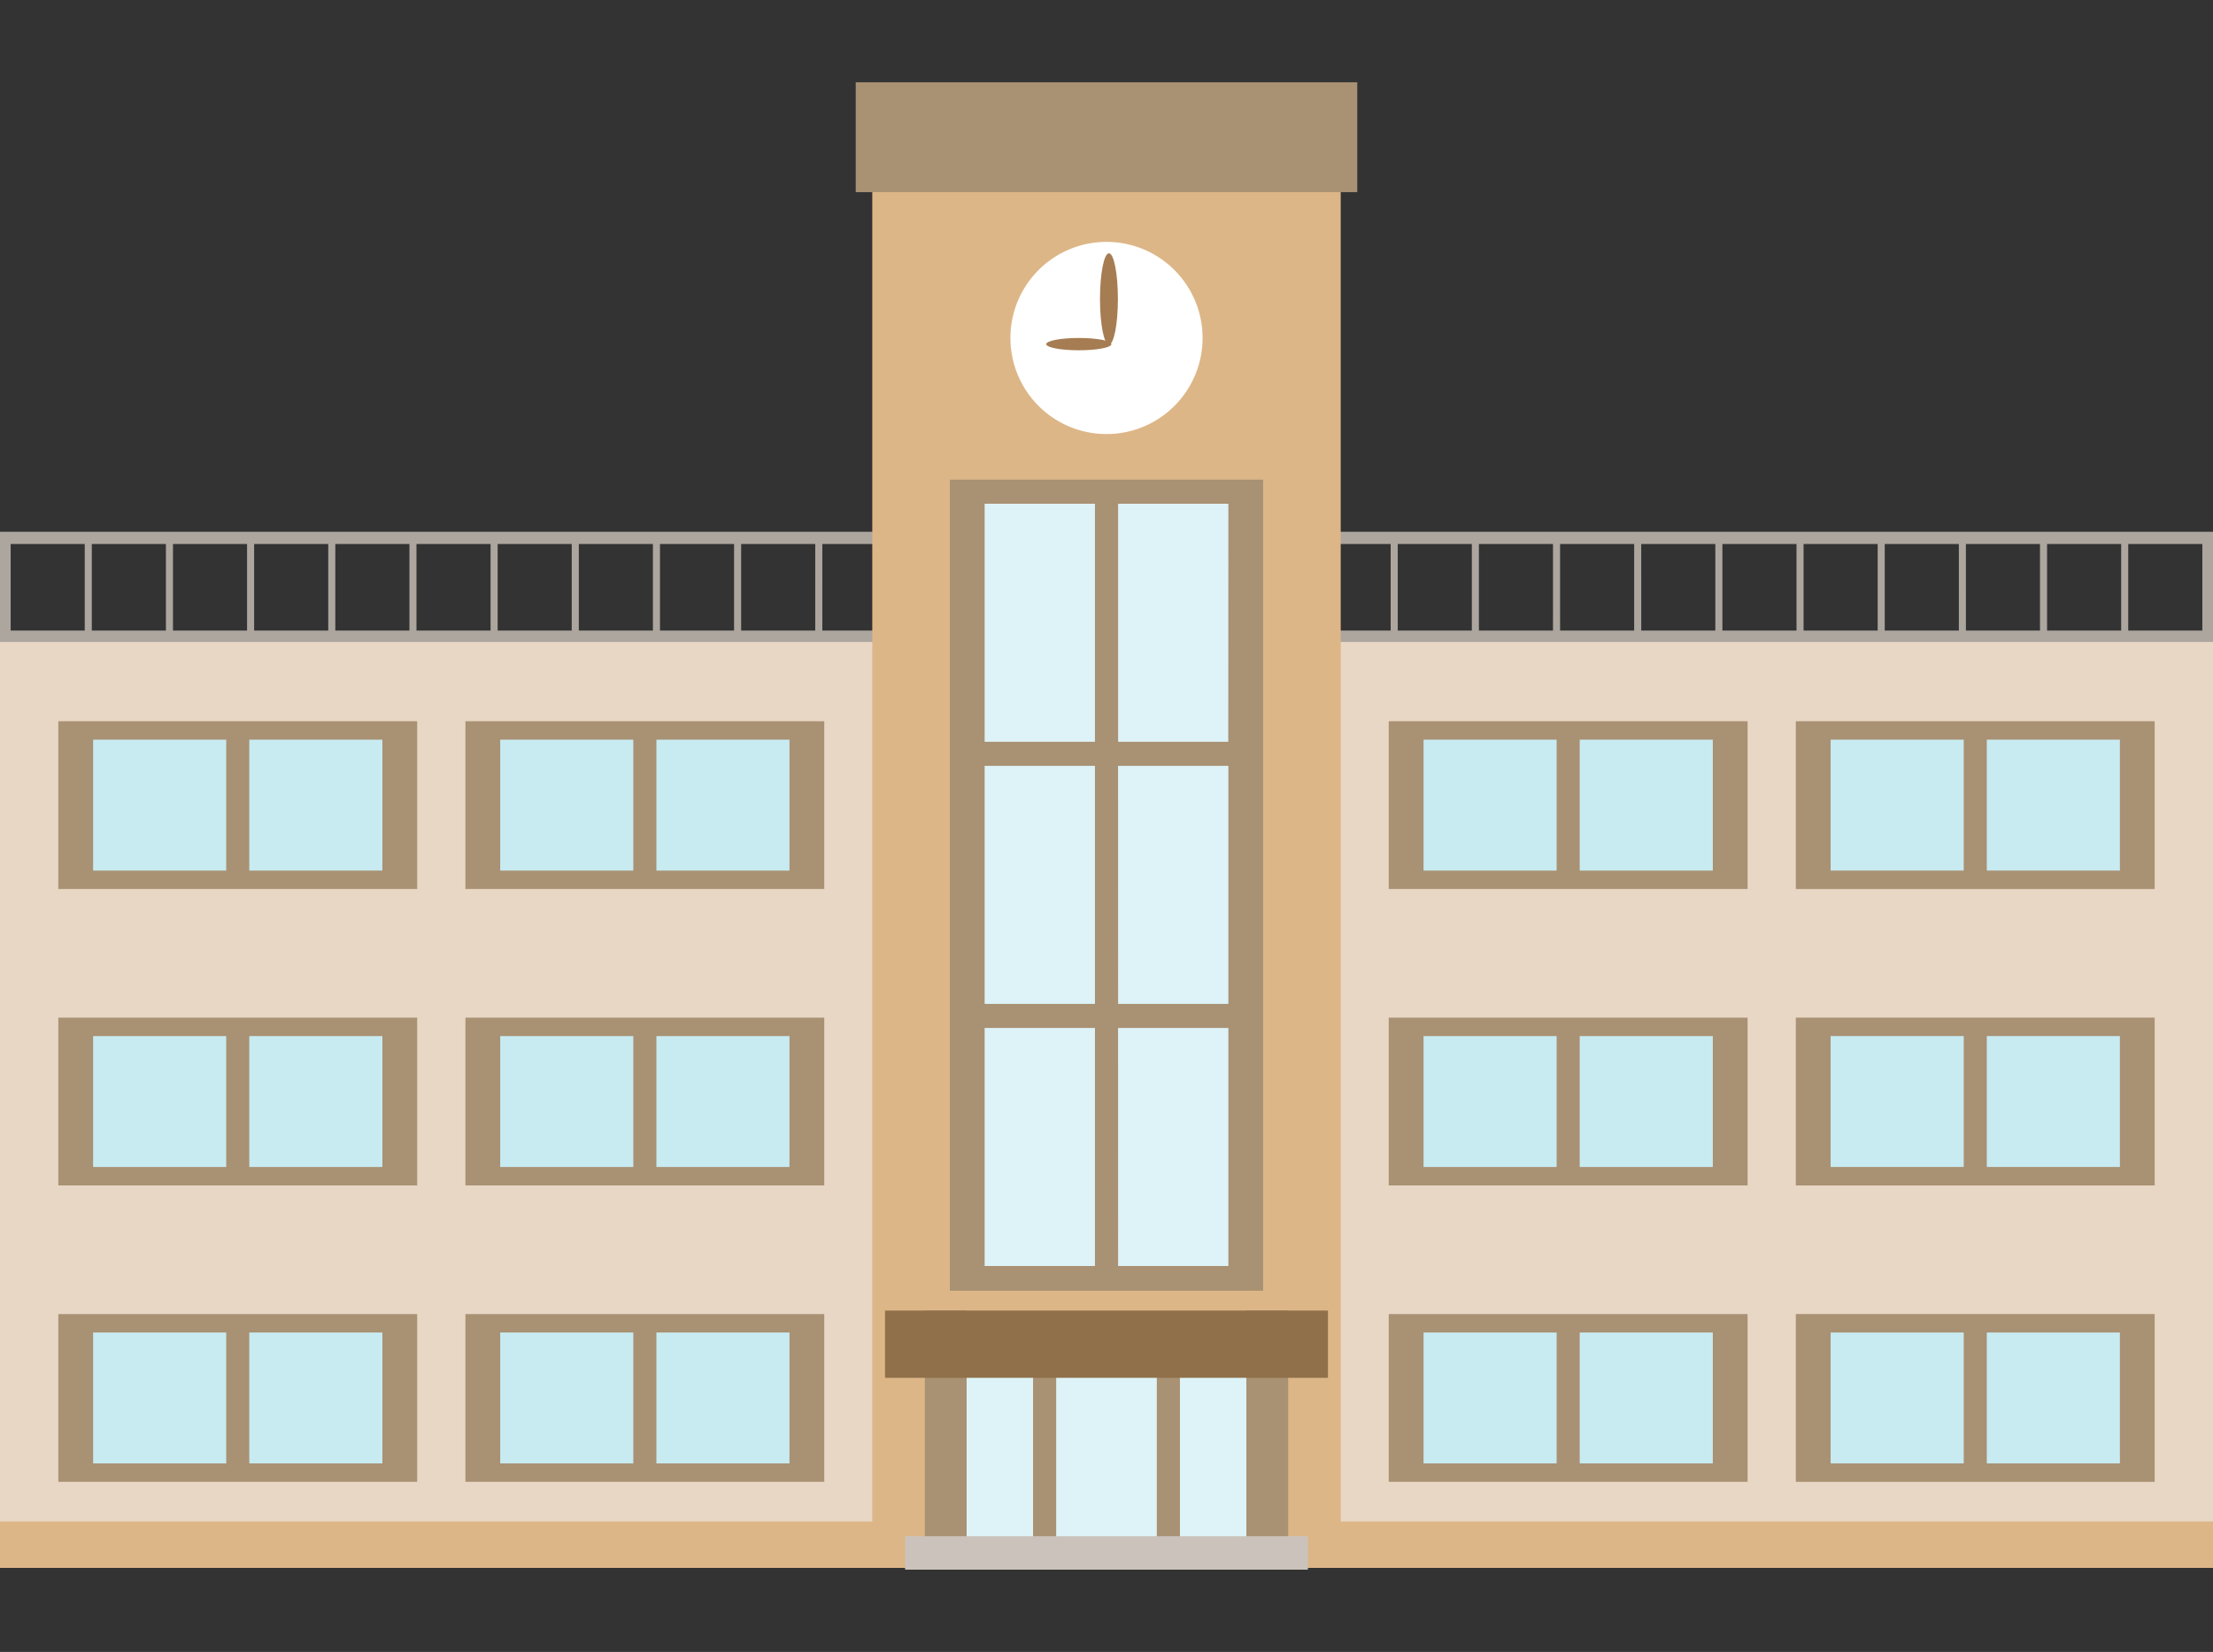 <svg xmlns="http://www.w3.org/2000/svg" xmlns:xlink="http://www.w3.org/1999/xlink" width="138" height="103" viewBox="0 0 138 103"><rect x="0" y="0" width="138" height="103" fill="#333333" stroke="none"/><defs><style>.a{fill:none;}.b{fill:#ada69f;}.c{fill:#e8d7c5;}.d{fill:#c8ebf1;}.e{fill:#a99173;}.f{fill:#ddb687;}.g{fill:#def3f7;}.h{fill:#90704a;}.i{fill:#cbc3bb;}.j{clip-path:url(#a);}.k{fill:#fff;}.l{fill:#a67c52;}</style><clipPath id="a"><rect class="a" y="5.131" width="138" height="92.738"/></clipPath></defs><path class="b" d="M.664,33.918h4.62v5.4H.664Zm5.061,0h4.621v5.4H5.725Zm5.062,0h4.62v5.4h-4.62Zm5.061,0h4.621v5.4H15.848Zm5.062,0h4.621v5.4H20.91Zm5.061,0h4.621v5.4H25.971Zm5.062,0h4.62v5.4h-4.62Zm5.061,0h4.621v5.4H36.094Zm5.062,0h4.62v5.4h-4.62Zm5.061,0h4.621v5.4H46.217Zm5.062,0H55.9v5.4h-4.62ZM0,40.082H56.476V33.157H0Z"/><path class="b" d="M82.1,33.918h4.62v5.4H82.1Zm5.061,0h4.621v5.4H87.162Zm5.062,0h4.62v5.4h-4.62Zm5.061,0h4.621v5.4H97.285Zm5.061,0h4.621v5.4h-4.62Zm5.062,0h4.621v5.4h-4.621Zm5.062,0h4.62v5.4h-4.62Zm5.061,0h4.621v5.4h-4.621Zm5.061,0h4.621v5.4h-4.62Zm5.062,0h4.621v5.4h-4.621Zm5.061,0h4.621v5.4h-4.621Zm-51.19,6.164H138V33.157H81.525Z"/><rect class="c" y="40.025" width="138" height="57.733"/><rect class="d" x="4.042" y="45.537" width="20.891" height="9.31"/><path class="e" d="M3.637,44.97h0V55.43H26.015V44.97Zm2.17,1.149h8.3v8.162h-8.3Zm9.739,0h8.3v8.162h-8.3Z"/><rect class="d" x="29.429" y="45.537" width="20.891" height="9.31"/><path class="e" d="M29.023,44.97h0V55.43H51.4V44.97Zm2.17,1.149h8.3v8.162h-8.3Zm9.739,0h8.3v8.162h-8.3Z"/><rect class="d" x="4.042" y="64.018" width="20.891" height="9.31"/><path class="e" d="M3.637,63.452h0V73.911H26.015V63.452ZM5.807,64.6h8.3v8.162h-8.3Zm9.739,0h8.3v8.162h-8.3Z"/><rect class="d" x="29.429" y="64.018" width="20.891" height="9.31"/><path class="e" d="M29.023,63.452h0V73.911H51.4V63.452Zm2.17,1.148h8.3v8.162h-8.3Zm9.739,0h8.3v8.162h-8.3Z"/><rect class="d" x="4.042" y="82.499" width="20.891" height="9.31"/><path class="e" d="M3.637,81.933h0V92.392H26.015V81.933Zm2.17,1.149h8.3v8.161h-8.3Zm9.739,0h8.3v8.161h-8.3Z"/><rect class="d" x="29.429" y="82.499" width="20.891" height="9.31"/><path class="e" d="M29.023,81.933h0V92.392H51.4V81.933Zm2.17,1.149h8.3v8.161h-8.3Zm9.739,0h8.3v8.161h-8.3Z"/><rect class="d" x="87.005" y="45.537" width="20.891" height="9.31"/><path class="e" d="M86.6,44.97h0V55.43h22.378V44.97Zm2.17,1.149h8.3v8.162h-8.3Zm9.739,0h8.3v8.162h-8.3Z"/><rect class="d" x="112.391" y="45.537" width="20.891" height="9.31"/><path class="e" d="M111.986,44.97h0V55.43h22.377V44.97Zm2.17,1.149h8.3v8.162h-8.3Zm9.739,0h8.3v8.162h-8.3Z"/><rect class="d" x="87.005" y="64.018" width="20.891" height="9.31"/><path class="e" d="M86.6,63.452h0V73.911h22.378V63.452Zm2.17,1.148h8.3v8.162h-8.3Zm9.739,0h8.3v8.162h-8.3Z"/><rect class="d" x="112.391" y="64.018" width="20.891" height="9.31"/><path class="e" d="M111.986,63.452h0V73.911h22.377V63.452Zm2.17,1.148h8.3v8.162h-8.3Zm9.739,0h8.3v8.162h-8.3Z"/><rect class="d" x="87.005" y="82.499" width="20.891" height="9.31"/><path class="e" d="M86.6,81.933h0V92.392h22.378V81.933Zm2.17,1.149h8.3v8.161h-8.3Zm9.739,0h8.3v8.161h-8.3Z"/><rect class="d" x="112.391" y="82.499" width="20.891" height="9.31"/><path class="e" d="M111.986,81.933h0V92.392h22.377V81.933Zm2.17,1.149h8.3v8.161h-8.3Zm9.739,0h8.3v8.161h-8.3Z"/><rect class="f" y="94.867" width="138" height="2.891"/><rect class="f" x="54.394" y="11.242" width="29.212" height="86.516"/><rect class="g" x="59.99" y="30.638" width="18.02" height="49.027"/><path class="e" d="M78.754,29.908H59.233V80.477H78.767V29.908ZM61.4,47.752h6.88V62.593H61.4Zm8.321,0H76.6V62.593H69.724Zm6.873-1.5H69.724V31.41H76.6Zm-8.314,0H61.4V31.41h6.88ZM61.4,64.094h6.88V78.935H61.4Zm8.321,0H76.6V78.935H69.724Z"/><rect class="g" x="58.413" y="84.884" width="21.174" height="12.874"/><rect class="e" x="64.421" y="81.783" width="1.441" height="14.975"/><rect class="e" x="72.138" y="81.783" width="1.441" height="14.975"/><rect class="e" x="57.672" y="81.714" width="2.607" height="15.006"/><rect class="e" x="77.721" y="81.714" width="2.607" height="15.006"/><rect class="h" x="55.19" y="81.714" width="27.62" height="4.194"/><rect class="i" x="56.44" y="95.783" width="25.12" height="2.086"/><g class="j"><path class="k" d="M74.991,21.073A5.991,5.991,0,1,1,69,15.082h0a5.991,5.991,0,0,1,5.991,5.991"/><path class="l" d="M69.711,18.636c0,1.571-.25,2.844-.559,2.844s-.558-1.273-.558-2.844.25-2.843.558-2.843.559,1.273.559,2.843"/><path class="l" d="M67.274,21.073c1.121,0,2.031.172,2.031.384s-.91.383-2.031.383-2.031-.172-2.031-.383.909-.384,2.031-.384"/><rect class="e" x="53.362" y="5.131" width="31.276" height="6.852"/></g></svg>